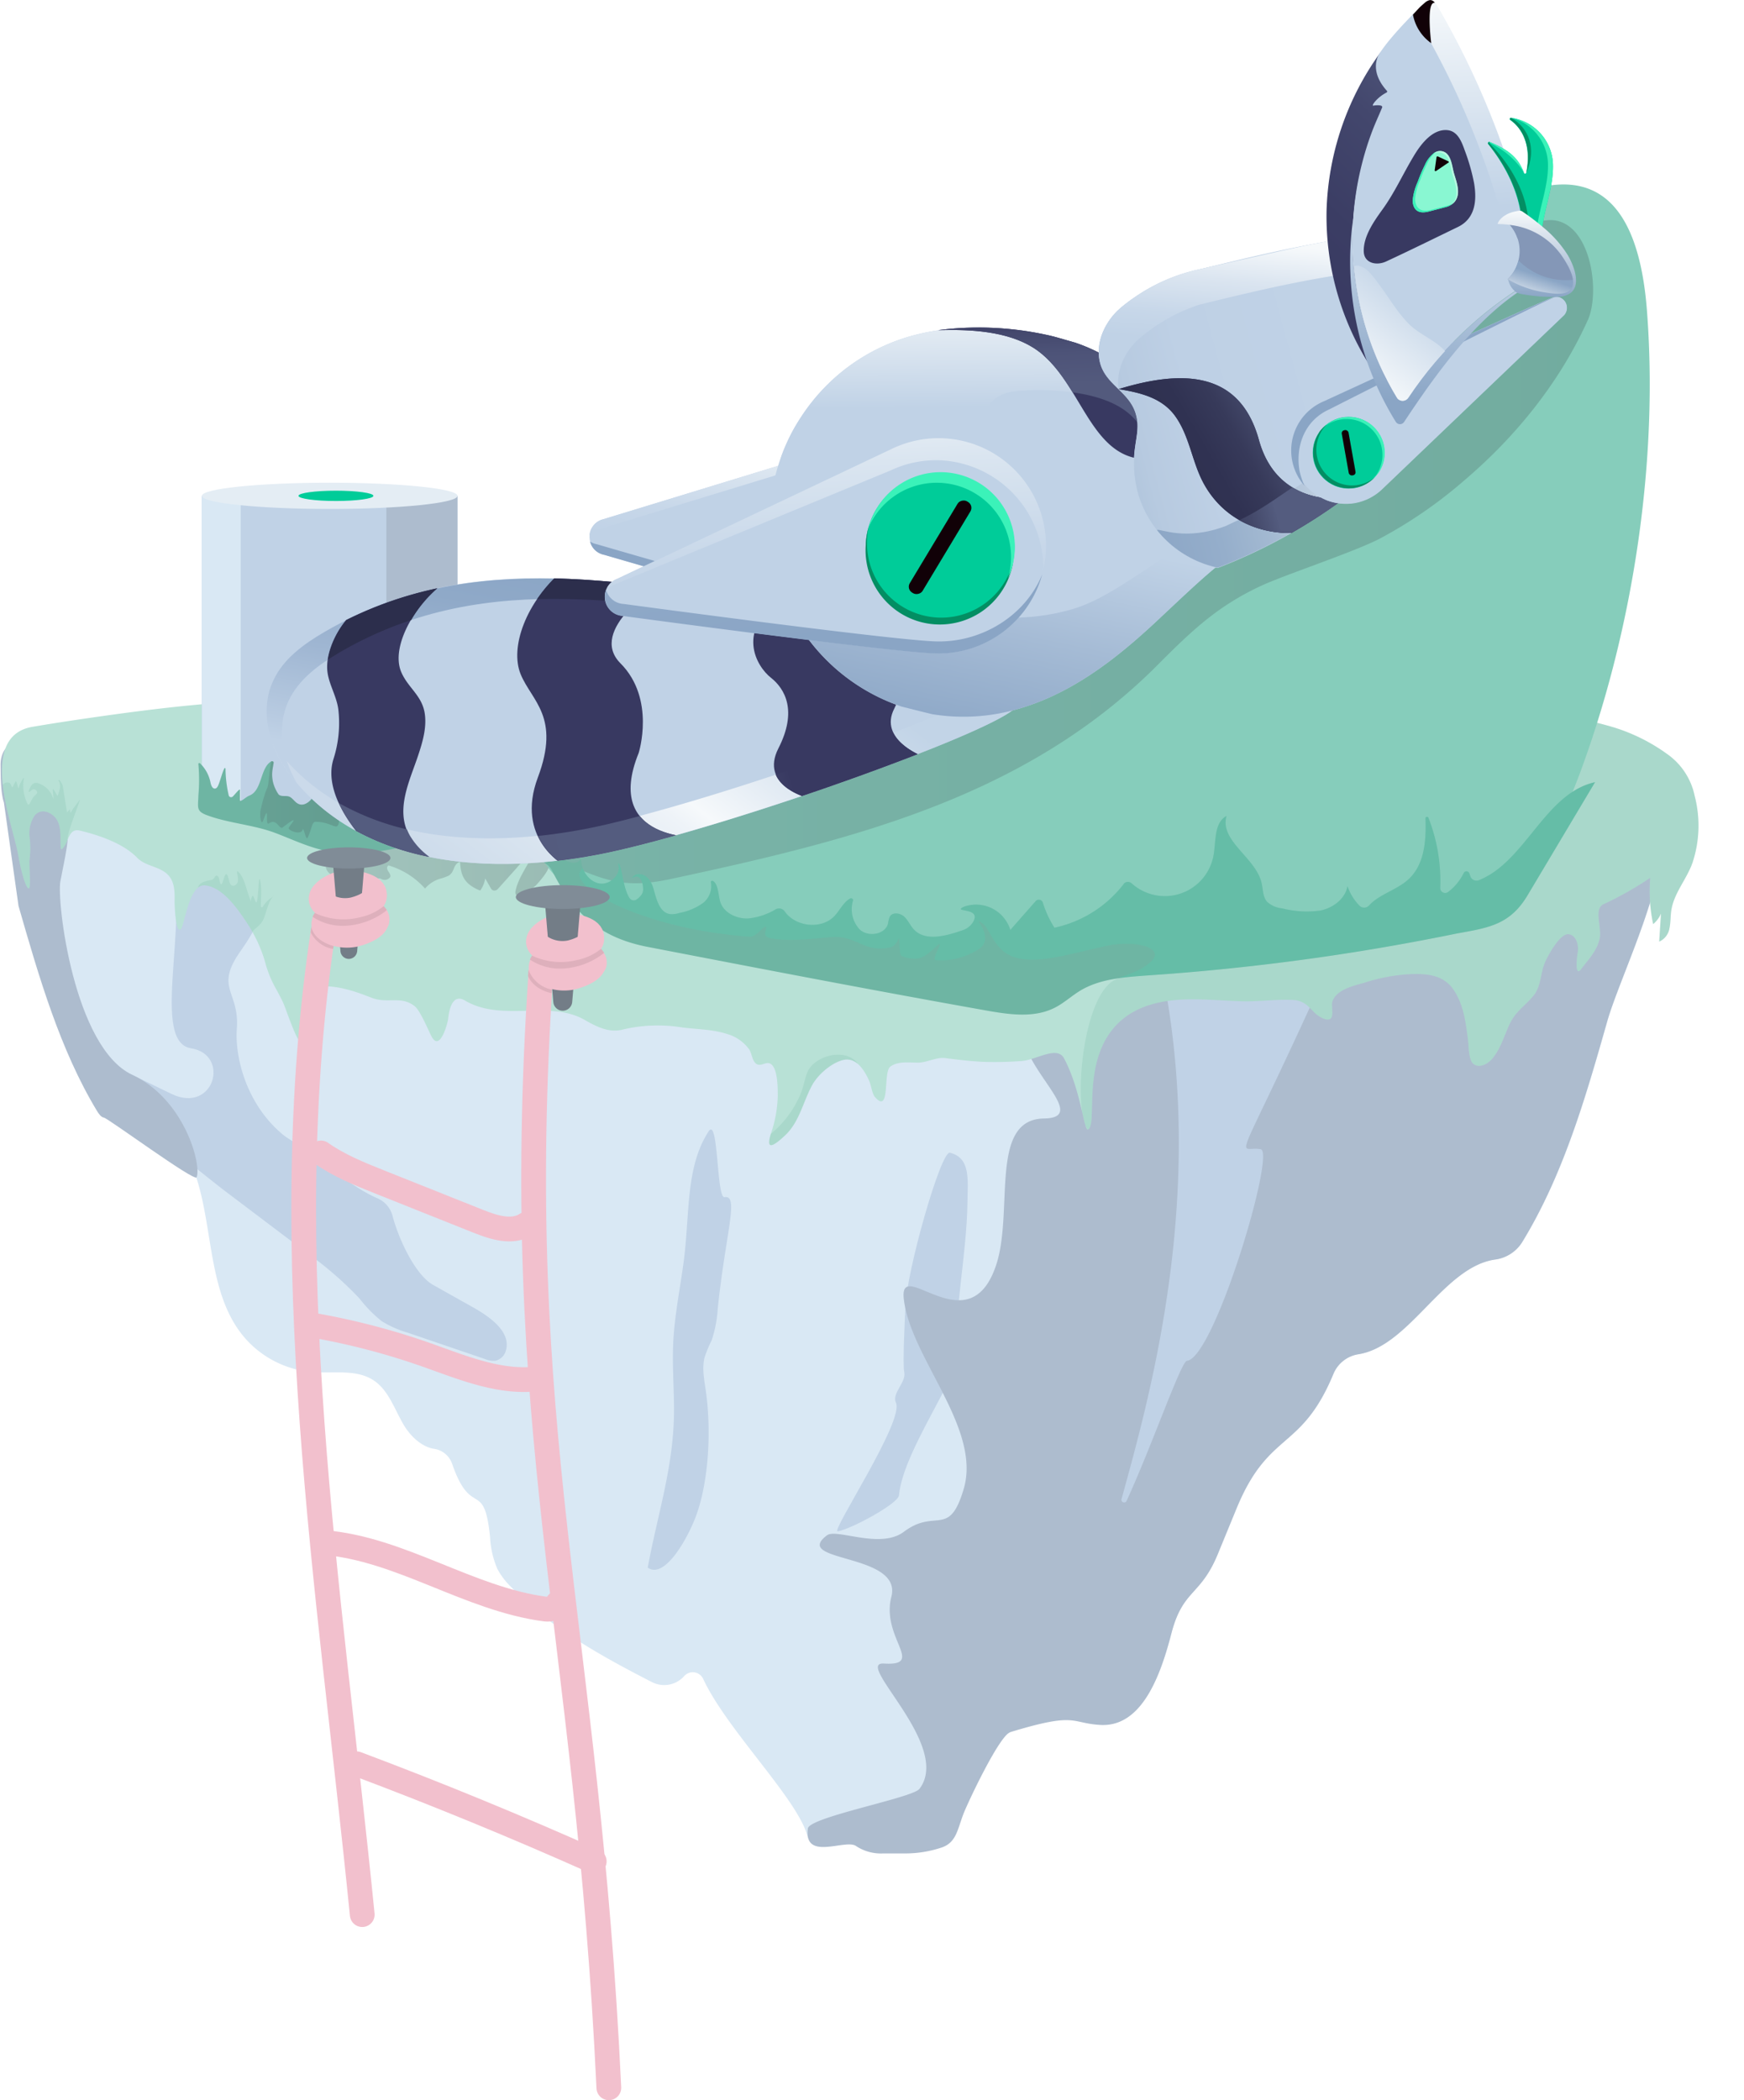 <?xml version="1.0" encoding="UTF-8"?> <svg xmlns="http://www.w3.org/2000/svg" xmlns:xlink="http://www.w3.org/1999/xlink" id="Енот_в_небе" data-name="Енот в небе" viewBox="0 0 352.33 424.24"> <defs> <style>.cls-1,.cls-58{fill:none;}.cls-2{fill:#d9e8f4;}.cls-3{fill:#c0d2e6;}.cls-4{fill:#adbcce;}.cls-5{fill:#b8e1d6;}.cls-6{clip-path:url(#clip-path);}.cls-13,.cls-7{fill:#6eb5a3;}.cls-12,.cls-15,.cls-17,.cls-7,.cls-8{isolation:isolate;opacity:0.2;}.cls-8{fill:url(#Безымянный_градиент_5);}.cls-9{fill:#e4edf4;}.cls-10{fill:#0c9;}.cls-11{fill:#86cdbb;}.cls-12{fill:url(#Безымянный_градиент_7);}.cls-14{clip-path:url(#clip-path-2);}.cls-15{fill:#43e0b9;}.cls-16{clip-path:url(#clip-path-3);}.cls-17{fill:url(#Безымянный_градиент_9);}.cls-18{fill:url(#Безымянный_градиент_10);}.cls-19{fill:url(#Безымянный_градиент_11);}.cls-20{clip-path:url(#clip-path-4);}.cls-21{fill:#383961;}.cls-22{fill:url(#Безымянный_градиент_12);}.cls-23{fill:url(#Безымянный_градиент_13);}.cls-24{fill:url(#Безымянный_градиент_14);}.cls-25{fill:#2c2e4c;}.cls-26{fill:url(#Безымянный_градиент_15);}.cls-27{fill:url(#Безымянный_градиент_16);}.cls-28{clip-path:url(#clip-path-7);}.cls-29{fill:url(#Безымянный_градиент_17);}.cls-30{fill:url(#Безымянный_градиент_18);}.cls-31{clip-path:url(#clip-path-8);}.cls-32{fill:url(#Безымянный_градиент_19);}.cls-33{fill:url(#Безымянный_градиент_20);}.cls-34{clip-path:url(#clip-path-9);}.cls-35{fill:url(#Безымянный_градиент_21);}.cls-36{fill:url(#Безымянный_градиент_22);}.cls-37{fill:url(#Безымянный_градиент_23);}.cls-38{clip-path:url(#clip-path-10);}.cls-39{fill:url(#Безымянный_градиент_24);}.cls-40{fill:url(#Безымянный_градиент_25);}.cls-41{fill:url(#Безымянный_градиент_26);}.cls-42{fill:#3bf2b9;}.cls-43{fill:#038e63;}.cls-44{fill:#110107;}.cls-45{fill:url(#Безымянный_градиент_27);}.cls-46{fill:url(#Безымянный_градиент_28);}.cls-47{clip-path:url(#clip-path-11);}.cls-48{fill:url(#Безымянный_градиент_29);}.cls-49{fill:url(#Безымянный_градиент_30);}.cls-50{clip-path:url(#clip-path-12);}.cls-51{fill:#8497b7;}.cls-52{fill:url(#Безымянный_градиент_31);}.cls-53{fill:url(#Безымянный_градиент_32);}.cls-54{fill:#89f7d2;}.cls-55{fill:#baf7e1;}.cls-56{fill:url(#Безымянный_градиент_33);}.cls-57{fill:url(#Безымянный_градиент_34);}.cls-58{stroke:#f2c0cd;stroke-linecap:round;stroke-linejoin:round;stroke-width:5px;}.cls-59{fill:#737d87;}.cls-60{fill:#808c97;}.cls-61{fill:#deb0bc;}</style> <clipPath id="clip-path"> <path class="cls-1" d="M.51,158.13c.56,5.62,2.78,11.87,3.27,15.16.12.8,1.31,6.42,2.08,6.16.41-.14,0-5.21.09-5.62a18.09,18.09,0,0,0,0-4.93,6.5,6.5,0,0,1,1.07-4.18c1.18-1.41,3.07-.8,4.13.42,1.35,1.54,1,4.09,1.12,6,0,.19,0,.33.18.43,1.5-1.12,1.2-4.39,3.72-3.78,3.91.93,8.74,2.6,11.51,5.45,1.78,1.84,4.64,1.72,6.33,3.56,1.31,1.43,1.29,3.46,1.26,5.28,0,.65.15,6,1.12,5.72.46-.13.84-2.34,1-2.72.5-1.67,1.54-6.43,4-6.23,3.46.28,6.46,4.52,8.2,7.13a29.31,29.31,0,0,1,3.87,8A23.66,23.66,0,0,0,55,198.3c.73,1.49,1.62,2.9,2.28,4.42.79,1.85,3.84,11.37,4.27,7,.23-2.26-1-9.73,1.67-10.25,4-.8,8.15.63,11.82,2.07,3.26,1.28,6-.48,8.74,1.72,1.17.94,2.8,5,3.44,6.17,1.67,3.07,3.22-2.76,3.31-3.58.23-2.25,1-5.18,3.44-3.72,7.45,4.39,17-.18,24.1,3.87,2.42,1.38,5,2.73,7.83,1.95a30.69,30.69,0,0,1,12-.39c3,.37,6.11.37,9,1.31a8.36,8.36,0,0,1,4.46,3.12c.55.82.6,2.34,1.44,2.92s1.84-.42,2.69-.1c1.7.65,1.62,5.12,1.64,6.52a25.56,25.56,0,0,1-1.41,7.74c-.9,2.93,0,3,2.9.27s3.6-6.76,5.47-10.17c1.17-2.14,4-4.58,6.38-5.08,2.59-.53,4.19,2.21,5.1,4.17.4.85.6,2.67,1.19,3.34,3.18,3.6,1.59-5,3.1-6.13s3.68-.83,5.53-.81,3.74-1.16,5.59-.92c2.58.33,5.13.64,7.73.76a72,72,0,0,0,7.63-.17c3-.18,7.22-3.19,8.63-.53,3.53,6.66,4,15,4.9,14.33,1.68-1.22-.78-11.39,3.86-18.75,3.76-6,10.4-7.49,17-7.52,3.34,0,6.67.28,10,.4,3.49.12,7-.45,10.46-.27s3.65,2.92,6.43,3.84c2.35.78,1.21-2.43,1.54-3.48.8-2.52,4.45-3.25,6.63-3.89a36.34,36.34,0,0,1,8.84-1.67c3.28-.15,6.82,0,8.93,3s2.54,6.61,3,10.15c.17,1.25.1,3.93,1,4.86,1.19,1.15,3,.12,3.91-.93,1.72-2.06,2.42-4.71,3.55-7.09s3-3.56,4.69-5.54,1.44-4.62,2.43-6.88c.6-1.37,3-5.79,4.7-5.65s2.15,2.4,1.89,3.75c-.1.47-.68,5.13.7,3.3s3.27-3.77,3.75-6.23c.44-2.21-1.27-6,.81-6.9a66.68,66.68,0,0,0,9.38-5.31,1.31,1.31,0,0,1,0,.28,31.42,31.42,0,0,0,.61,9.07,5.6,5.6,0,0,0,1.58-2.12l-.36,5.66a3.59,3.59,0,0,0,2.08-2.73c.25-1.17.18-2.39.36-3.57.52-3.48,3.09-6.28,4.27-9.59a23.81,23.81,0,0,0,.45-13.56l-.06-.25q-.1-.48-.24-.93a1.22,1.22,0,0,0-.11-.34,13.68,13.68,0,0,0-5-6.82,36.93,36.93,0,0,0-12.26-5.87c-1-.28-2.09-.57-3.21-.79-7.88-1.58-16.18-1.59-24.19-1.9l-23.89-.93c-13.72-.53-27.45-1.07-41.18-1.31a536.2,536.2,0,0,0-60.79,1.89c-10.87,1-21.72,2.57-32.64,2.93-26.24.85-52.28-5.06-78.53-5.11-14.23,0-28.36,1.69-42.42,3.73q-5.63.81-11.23,1.75C1,147.75,0,152.64.51,158.13Z"></path> </clipPath> <linearGradient id="Безымянный_градиент_5" x1="-251.53" y1="404.41" x2="-206.26" y2="404.41" gradientTransform="translate(-140.41 579.29) rotate(180)" gradientUnits="userSpaceOnUse"> <stop offset="0" stop-color="#24282e"></stop> <stop offset="1" stop-color="#464c58"></stop> </linearGradient> <linearGradient id="Безымянный_градиент_7" x1="-462.25" y1="467.85" x2="-253.22" y2="467.85" xlink:href="#Безымянный_градиент_5"></linearGradient> <clipPath id="clip-path-2"> <path class="cls-1" d="M308.68,180.73,322.24,158c-10.15,2.25-14,16-23.44,19.79a1.34,1.34,0,0,1-1.75-.74.08.08,0,0,1,0-.05l-.2-.56a.62.62,0,0,0-.79-.4.62.62,0,0,0-.36.33,10.8,10.8,0,0,1-3.15,3.82,1,1,0,0,1-1.4-.22,1,1,0,0,1-.19-.63,35,35,0,0,0-2.38-14.14.31.31,0,0,0-.4-.18.28.28,0,0,0-.2.3c.16,4.5-.19,9.28-3.41,12.28-2.35,2.18-5.89,3-8,5.32a1.33,1.33,0,0,1-1.87.08h0a10.48,10.48,0,0,1-2.48-4c-.44,2.56-2.9,4.4-5.45,4.93a19.86,19.86,0,0,1-7.74-.44,5.2,5.2,0,0,1-3.06-1.34c-.87-1-.8-2.52-1.11-3.83-1.21-5.13-8.52-8.44-7.07-13.5-2.52,1.36-2.13,5-2.6,7.81a10,10,0,0,1-16.57,5.81,1.13,1.13,0,0,0-1.6.08l0,.05a24,24,0,0,1-14,8.83,21.13,21.13,0,0,1-2.34-5.06.85.85,0,0,0-1.07-.56.75.75,0,0,0-.38.25l-5.12,5.82a7.24,7.24,0,0,0-9-4.81,3.82,3.82,0,0,0-.51.18c-2.18,1.14,3.75,0,2,3a3.91,3.91,0,0,1-2.21,1.72c-2.93,1-7.28,2.35-9.68-.1-.78-.79-1.2-1.88-2-2.64s-2.3-1-2.91-.11a4.59,4.59,0,0,0-.39,1.45c-.58,2.27-4,2.8-5.71,1.24a6,6,0,0,1-1.37-5.87.38.38,0,0,0-.29-.44.31.31,0,0,0-.23,0c-1.33.67-2.09,2.31-3.14,3.48-2.62,2.91-8,2.28-10.14-.85a1.41,1.41,0,0,0-1.82-.42,13.33,13.33,0,0,1-5.54,1.85c-2.43.12-5.12-1.2-5.72-3.56-.36-1.38-.37-3.37-1.39-4a.31.31,0,0,0-.43.09.29.29,0,0,0,0,.24,4.33,4.33,0,0,1-1.63,4.13,12.1,12.1,0,0,1-4.78,2,4.69,4.69,0,0,1-1.86.22c-2.09-.3-2.73-2.92-3.3-5-.49-1.71-1.38-3-2.91-3.09-1.06-.07-1.67,1-1.28.75.91-.66,2,0,2.06,2.33a1.84,1.84,0,0,1-.34,1.11,4.38,4.38,0,0,1-1.06,1,1,1,0,0,1-1.28-.25c-1.48-2-1.62-7.31-2.42-7.06.84,2.11-1.62,4.47-3.84,4s-3.65-2.86-3.61-5.13c-.46,1.53-2.9,1.06-3.84-.23-1.17-1.61-1.39-3.93-3.64-4.58-1.56-.46,2.32,2.19,1.36,3.5-1.68,2.29,2.11,4.59,3.31,7,4.39,8.82,6.62,10.4,16.29,12.27,22.76,4.39,45.53,8.78,68.35,12.84,4.65.82,9.68,1.58,13.88-.56,1.88-1,3.44-2.43,5.25-3.51,4-2.35,8.76-2.65,13.36-3q21-1.41,41.76-4.69,10.57-1.68,21.06-3.83C300.86,187.4,305.15,186.74,308.68,180.73Z"></path> </clipPath> <clipPath id="clip-path-3"> <path class="cls-1" d="M40.08,154.39a.2.2,0,0,1,.34-.19,7.39,7.39,0,0,1,2.11,3.89c.11.57.41,1.34,1,1.19.28-.07.44-.37.56-.64.49-1.1,1.27-4.35,1.47-3.31a24.77,24.77,0,0,0,.65,5.35.49.49,0,0,0,.6.34.48.48,0,0,0,.22-.12c.45-.43,1.63-2,1.44-1.16v1.87c0,.6,1.22-.64,1.89-.89,2.63-1,2.15-5.52,4.4-6.9a.38.38,0,0,1,.52.13.88.88,0,0,1,0,.15l-.2,1.2a6.67,6.67,0,0,0,.59,4.12,5.46,5.46,0,0,0,.64,1.09c.53.47,1.38.17,2.06.39s1.13,1.09,1.83,1.45c1.45.76,3-.89,3.63-2.4.53-1.26,1.16-2.76,2.29-3.31a.56.56,0,0,1,.76.25.6.6,0,0,1,.06.19,7.74,7.74,0,0,0,1.85,4.76c1.36,1.37,3.38,1.79,5.14,2.62s3.45,2.54,3,4.42a6.42,6.42,0,0,0,4.51-3.79,15.85,15.85,0,0,0,1.15-6,4.58,4.58,0,0,1,.44-2.16,1.53,1.53,0,0,1,1.87-.77,2.22,2.22,0,0,1,.94,1.24l3.19,7.39c.56,1.31,1.15,2.78-.54,4.18a5.43,5.43,0,0,1-2.23,1c-6.79,1.6-13.89,3.33-20.73,1.83-3.37-.74-6.51-2.24-9.73-3.47-4.54-1.75-9.58-2-14-3.66-2.23-.83-1.78-1.59-1.72-4A35.6,35.6,0,0,0,40.08,154.39Z"></path> </clipPath> <linearGradient id="Безымянный_градиент_9" x1="-237.65" y1="415.58" x2="-192.97" y2="415.58" xlink:href="#Безымянный_градиент_5"></linearGradient> <linearGradient id="Безымянный_градиент_10" x1="-5280.84" y1="2190.86" x2="-5166.94" y2="2097.4" gradientTransform="matrix(0.98, -0.22, 0.22, 0.98, 4752.81, -3071.95)" gradientUnits="userSpaceOnUse"> <stop offset="0" stop-color="#c0d2e6"></stop> <stop offset="0.27" stop-color="#c3d4e7"></stop> <stop offset="0.43" stop-color="#cbdaea"></stop> <stop offset="0.57" stop-color="#dae5f0"></stop> <stop offset="0.7" stop-color="#eef3f8"></stop> <stop offset="0.73" stop-color="#f6f9fb"></stop> <stop offset="0.81" stop-color="#e4ecf4"></stop> <stop offset="0.93" stop-color="#cbdbeb"></stop> <stop offset="1" stop-color="#c2d4e7"></stop> </linearGradient> <linearGradient id="Безымянный_градиент_11" x1="-5185.78" y1="2084.7" x2="-5205.83" y2="2130.96" gradientTransform="matrix(0.98, -0.22, 0.22, 0.98, 4752.81, -3071.95)" gradientUnits="userSpaceOnUse"> <stop offset="0.08" stop-color="#8aa5c5"></stop> <stop offset="0.31" stop-color="#8fa9c8"></stop> <stop offset="0.6" stop-color="#9fb6d2"></stop> <stop offset="0.91" stop-color="#b8cbe1"></stop> <stop offset="1" stop-color="#c0d2e6"></stop> </linearGradient> <clipPath id="clip-path-4"> <path class="cls-1" d="M204.68,143.4S193.32,125,193.26,125c-10.79-.39-17.1-.88-33.17-2.8-32.41-3.87-64.25-12.2-94.48,5.37-4.2,2.44-8.36,5.46-10.41,9.87-2.8,6-.87,13.43,3.15,18.74,15.36,20.33,44.07,20.74,66.55,15.56C150.41,165.87,198.05,148.77,204.68,143.4Z"></path> </clipPath> <linearGradient id="Безымянный_градиент_12" x1="-5197.27" y1="2138.83" x2="-5166.01" y2="2136.11" gradientTransform="matrix(0.98, -0.22, 0.22, 0.98, 4752.81, -3071.95)" gradientUnits="userSpaceOnUse"> <stop offset="0" stop-color="#545c7f"></stop> <stop offset="0.33" stop-color="#51587b"></stop> <stop offset="0.68" stop-color="#474c71"></stop> <stop offset="1" stop-color="#383961"></stop> </linearGradient> <linearGradient id="Безымянный_градиент_13" x1="-5254.44" y1="2138.67" x2="-5208.34" y2="2138.67" gradientTransform="matrix(0.98, -0.22, 0.22, 0.98, 4752.81, -3071.95)" gradientUnits="userSpaceOnUse"> <stop offset="0" stop-color="#383961"></stop> <stop offset="0.1" stop-color="#44486d"></stop> <stop offset="0.24" stop-color="#4d5378"></stop> <stop offset="0.44" stop-color="#535a7d"></stop> <stop offset="1" stop-color="#545c7f"></stop> </linearGradient> <linearGradient id="Безымянный_градиент_14" x1="-5282.73" y1="2110.43" x2="-5266.73" y2="2118.39" gradientTransform="matrix(0.98, -0.22, 0.22, 0.98, 4752.81, -3071.95)" gradientUnits="userSpaceOnUse"> <stop offset="0" stop-color="#383961"></stop> <stop offset="0.41" stop-color="#3a3c63"></stop> <stop offset="0.68" stop-color="#41446b"></stop> <stop offset="0.9" stop-color="#4d5377"></stop> <stop offset="1" stop-color="#545c7f"></stop> </linearGradient> <linearGradient id="Безымянный_градиент_15" x1="-3986.2" y1="-313.56" x2="-4020.57" y2="-309.43" gradientTransform="translate(1738.7 -3595.11) rotate(-71.38)" gradientUnits="userSpaceOnUse"> <stop offset="0.13" stop-color="#f6f9fb"></stop> <stop offset="0.46" stop-color="#dae5f0"></stop> <stop offset="0.78" stop-color="#c7d7e9"></stop> <stop offset="1" stop-color="#c0d2e6"></stop> </linearGradient> <linearGradient id="Безымянный_градиент_16" x1="-4024.96" y1="-310.95" x2="-3983.93" y2="-310.95" gradientTransform="translate(1738.7 -3595.11) rotate(-71.38)" gradientUnits="userSpaceOnUse"> <stop offset="0.04" stop-color="#8aa5c5"></stop> <stop offset="0.25" stop-color="#8ea8c7"></stop> <stop offset="0.46" stop-color="#9ab2cf"></stop> <stop offset="0.67" stop-color="#aec3db"></stop> <stop offset="0.81" stop-color="#c0d2e6"></stop> </linearGradient> <clipPath id="clip-path-7"> <path class="cls-1" d="M235.84,97.54a19.74,19.74,0,0,1-.63-4.45v-2.7c-.36-5.1-3-16-18-21.15-.1,0-3.82-1.14-5.16-1.43-8.51-1.84-18-2.35-26.46-.33a39.18,39.18,0,1,0,18.13,76.24h0c11.9-2.83,21.55-10.36,30.31-18.59,7.8-7.34,11.28-10.57,14.79-12.93-.21.14-1.74-.76-2-.89a20.5,20.5,0,0,1-2-1.12,21.17,21.17,0,0,1-9.08-12.65Z"></path> </clipPath> <linearGradient id="Безымянный_градиент_17" x1="-4462.69" y1="1933.75" x2="-4443.25" y2="1892.12" gradientTransform="translate(4081.63 -2761.96) rotate(-13.34)" gradientUnits="userSpaceOnUse"> <stop offset="0" stop-color="#8aa5c5"></stop> <stop offset="0.53" stop-color="#a5bbd5"></stop> <stop offset="1" stop-color="#c0d2e6"></stop> </linearGradient> <linearGradient id="Безымянный_градиент_18" x1="-4434" y1="1837.73" x2="-4442.07" y2="1873.17" gradientTransform="translate(4081.63 -2761.96) rotate(-13.34)" gradientUnits="userSpaceOnUse"> <stop offset="0.21" stop-color="#f6f9fb"></stop> <stop offset="0.55" stop-color="#dde7f1"></stop> <stop offset="0.91" stop-color="#c0d2e6"></stop> </linearGradient> <clipPath id="clip-path-8"> <path class="cls-1" d="M189.84,66.69c6.1-.17,13.54.18,18.91,3.55,10.63,6.68,11.33,25.54,26.45,22.12v-2c-.36-5.1-2.95-16-18-21.15-.1,0-3.82-1.14-5.16-1.43a64.2,64.2,0,0,0-22.49-1.09"></path> </clipPath> <linearGradient id="Безымянный_градиент_19" x1="-4439.82" y1="1852.06" x2="-4446.1" y2="1882.8" gradientTransform="translate(4081.63 -2761.96) rotate(-13.34)" xlink:href="#Безымянный_градиент_13"></linearGradient> <linearGradient id="Безымянный_градиент_20" x1="-4425" y1="1847.06" x2="-4349.5" y2="1847.06" gradientTransform="matrix(0.97, -0.26, 0.26, 0.97, 4020.28, -2848.02)" gradientUnits="userSpaceOnUse"> <stop offset="0" stop-color="#8aa5c5"></stop> <stop offset="0.06" stop-color="#98b1ce"></stop> <stop offset="0.17" stop-color="#aac0d8"></stop> <stop offset="0.3" stop-color="#b7cae0"></stop> <stop offset="0.46" stop-color="#bed0e5"></stop> <stop offset="0.84" stop-color="#c0d2e6"></stop> </linearGradient> <clipPath id="clip-path-9"> <path class="cls-1" d="M282.68,91.35c-5.81-7.45-12.77-13.89-20-20-3.6-3,35.24-17.82,31.53-20.85-7.37-6-26.19-1.88-34.55,0-6.1,1.34-12.19,2.75-18.31,4.11a36.4,36.4,0,0,0-15.42,8c-2.77,2.62-4.6,6.62-3.71,10.46,1.07,4.63,6.06,6,7.31,10.67.63,2.33.12,4.21-.19,6.52a23.13,23.13,0,0,0,.46,9A21.4,21.4,0,0,0,246,114.67a109.45,109.45,0,0,0,24.46-13.2A109.13,109.13,0,0,0,282.68,91.35Z"></path> </clipPath> <linearGradient id="Безымянный_градиент_21" x1="-3430.35" y1="-577.61" x2="-3459.84" y2="-578.95" gradientTransform="matrix(0.04, -1, 1, 0.04, 983.54, -3362.89)" gradientUnits="userSpaceOnUse"> <stop offset="0.21" stop-color="#f6f9fb"></stop> <stop offset="0.47" stop-color="#dbe5f0"></stop> <stop offset="0.73" stop-color="#c7d7e9"></stop> <stop offset="0.91" stop-color="#c0d2e6"></stop> </linearGradient> <linearGradient id="Безымянный_градиент_22" x1="-4422.7" y1="1868.09" x2="-4357.27" y2="1868.36" gradientTransform="matrix(0.97, -0.26, 0.26, 0.97, 4020.28, -2848.02)" gradientUnits="userSpaceOnUse"> <stop offset="0" stop-color="#8aa5c5"></stop> <stop offset="0.29" stop-color="#8da7c6"></stop> <stop offset="0.47" stop-color="#95aecb"></stop> <stop offset="0.63" stop-color="#a4bad2"></stop> <stop offset="0.77" stop-color="#b9cadd"></stop> <stop offset="0.9" stop-color="#d4dfeb"></stop> <stop offset="1" stop-color="#eef3f8"></stop> </linearGradient> <linearGradient id="Безымянный_градиент_23" x1="-4470.95" y1="1308.9" x2="-4442.43" y2="1308.9" gradientTransform="translate(3457.09 -3268.66) rotate(-29.89)" gradientUnits="userSpaceOnUse"> <stop offset="0" stop-color="#2e304f"></stop> <stop offset="0.37" stop-color="#303252"></stop> <stop offset="0.61" stop-color="#373a5a"></stop> <stop offset="0.81" stop-color="#434869"></stop> <stop offset="0.99" stop-color="#535b7e"></stop> <stop offset="1" stop-color="#545c7f"></stop> </linearGradient> <clipPath id="clip-path-10"> <path class="cls-1" d="M260.94,107.64a110.09,110.09,0,0,0,9.56-6.14l1.19-.87h0s-13.52,2.15-17.36-11.76S239,74.62,226,78.6c4.27.71,8.55,1.68,11.26,5.24,3,4,3.52,9.28,5.78,13.57,3.61,6.84,10.35,10.35,17.87,10.26Z"></path> </clipPath> <linearGradient id="Безымянный_градиент_24" x1="-4431.84" y1="1869.51" x2="-4379.86" y2="1869.51" gradientTransform="matrix(0.97, -0.26, 0.26, 0.97, 4020.28, -2848.02)" gradientUnits="userSpaceOnUse"> <stop offset="0.46" stop-color="#2e304f"></stop> <stop offset="0.66" stop-color="#303252"></stop> <stop offset="0.79" stop-color="#373a5a"></stop> <stop offset="0.9" stop-color="#434869"></stop> <stop offset="1" stop-color="#535b7e"></stop> <stop offset="1" stop-color="#545c7f"></stop> </linearGradient> <linearGradient id="Безымянный_градиент_25" x1="-4194.01" y1="2038.82" x2="-4203.93" y2="2027.13" gradientTransform="translate(4062.33 -2649.79) rotate(-10.41)" gradientUnits="userSpaceOnUse"> <stop offset="0" stop-color="#f6f9fb"></stop> <stop offset="0.59" stop-color="#c0d2e6"></stop> </linearGradient> <linearGradient id="Безымянный_градиент_26" x1="-4211.73" y1="2021.73" x2="-4203.54" y2="2034.56" gradientTransform="translate(4062.33 -2649.79) rotate(-10.41)" gradientUnits="userSpaceOnUse"> <stop offset="0.27" stop-color="#8aa5c5"></stop> <stop offset="0.42" stop-color="#8ea8c7"></stop> <stop offset="0.57" stop-color="#9ab2cf"></stop> <stop offset="0.71" stop-color="#aec3db"></stop> <stop offset="0.81" stop-color="#c0d2e6"></stop> </linearGradient> <linearGradient id="Безымянный_градиент_27" x1="-3325.21" y1="-421.23" x2="-3278.57" y2="-378.53" gradientTransform="translate(748.67 -3249.24) rotate(-88.85)" gradientUnits="userSpaceOnUse"> <stop offset="0" stop-color="#383961"></stop> <stop offset="0.36" stop-color="#3b3d64"></stop> <stop offset="0.67" stop-color="#43476d"></stop> <stop offset="0.96" stop-color="#52597d"></stop> <stop offset="1" stop-color="#545c7f"></stop> </linearGradient> <linearGradient id="Безымянный_градиент_28" x1="-3339.66" y1="-395.09" x2="-3302.28" y2="-390.51" gradientTransform="translate(748.67 -3249.24) rotate(-88.85)" gradientUnits="userSpaceOnUse"> <stop offset="0" stop-color="#8aa5c5"></stop> <stop offset="0.84" stop-color="#c0d2e6"></stop> </linearGradient> <clipPath id="clip-path-11"> <path class="cls-1" d="M278.73,10.75s4.58-.25,1.77,8.3c-.1.31-.32.6-.55.64-1,.18-3.93.89-5,3l3.56.07a.21.21,0,0,1,.2.23.17.17,0,0,1,0,.07,61.85,61.85,0,0,0,3.51,57.27,1.37,1.37,0,0,0,1.89.43,1.47,1.47,0,0,0,.43-.43,76.41,76.41,0,0,1,26-24.18A167,167,0,0,0,291.91,4.06c-.63-1.16-1.28-2.3-2-3.44A1.17,1.17,0,0,0,288.3.23a.83.83,0,0,0-.15.11l-.71.6S281.38,6.67,278.73,10.75Z"></path> </clipPath> <linearGradient id="Безымянный_градиент_29" x1="-3276.53" y1="-521.01" x2="-3293.5" y2="-535.19" gradientTransform="translate(742.05 -3228.75) rotate(-91.15)" gradientUnits="userSpaceOnUse"> <stop offset="0" stop-color="#c0d2e6"></stop> <stop offset="1" stop-color="#f6f9fb"></stop> </linearGradient> <linearGradient id="Безымянный_градиент_30" x1="-3314.68" y1="-382.52" x2="-3256.88" y2="-387.13" gradientTransform="translate(748.67 -3249.24) rotate(-88.85)" gradientUnits="userSpaceOnUse"> <stop offset="0.26" stop-color="#c0d2e6"></stop> <stop offset="1" stop-color="#f6f9fb"></stop> </linearGradient> <clipPath id="clip-path-12"> <path class="cls-1" d="M278.73,10.75s4.58-.25,1.77,8.3c-.1.31-.32.6-.55.64-1,.18-3.93.89-5,3a31.11,31.11,0,0,1,3.73.32,61.83,61.83,0,0,0,3.57,57.37,1.29,1.29,0,0,0,1.79.4,1.42,1.42,0,0,0,.41-.4,76.42,76.42,0,0,1,26.07-24.27,167,167,0,0,0-18.61-52c-.63-1.16-1.32-2.28-2-3.44A1.11,1.11,0,0,0,288.14.3a54.32,54.32,0,0,0-6.3,6.39,38.36,38.36,0,0,0-2.91,3.69A1.94,1.94,0,0,1,278.73,10.75Z"></path> </clipPath> <linearGradient id="Безымянный_градиент_31" x1="-3316.94" y1="-372.2" x2="-3310.18" y2="-370.1" gradientTransform="translate(748.67 -3249.24) rotate(-88.85)" gradientUnits="userSpaceOnUse"> <stop offset="0" stop-color="#cfdbe8"></stop> <stop offset="0.56" stop-color="#8aa5c5"></stop> </linearGradient> <linearGradient id="Безымянный_градиент_32" x1="-3317.51" y1="-372.05" x2="-3300.2" y2="-372.05" gradientTransform="translate(748.67 -3249.24) rotate(-88.85)" gradientUnits="userSpaceOnUse"> <stop offset="0" stop-color="#8aa5c5"></stop> <stop offset="1" stop-color="#f6f9fb"></stop> </linearGradient> <linearGradient id="Безымянный_градиент_33" x1="-3355.86" y1="-579.67" x2="-3277.06" y2="-605.19" gradientTransform="matrix(0.04, -1, 1, 0.04, 883.92, -3201.19)" xlink:href="#Безымянный_градиент_16"></linearGradient> <linearGradient id="Безымянный_градиент_34" x1="-3298.29" y1="-587.1" x2="-3350.35" y2="-582.29" gradientTransform="matrix(0.04, -1, 1, 0.04, 883.92, -3201.19)" gradientUnits="userSpaceOnUse"> <stop offset="0" stop-color="#f6f9fb"></stop> <stop offset="0.39" stop-color="#dae5f0"></stop> <stop offset="0.75" stop-color="#c7d7e9"></stop> <stop offset="1" stop-color="#c0d2e6"></stop> </linearGradient> </defs> <path class="cls-2" d="M324.73,206.29c-4.38,15.4-8.89,31.09-17.24,44.69a7.63,7.63,0,0,1-5.48,3.43c-10.42,1.52-17.23,17.59-27.61,19.13a6.57,6.57,0,0,0-5,4c-6.52,15.66-13,11.33-19.5,27l-3.9,9.4c-3.51,8.48-7,7-9.33,15.89-2.14,8.27-5.87,19.06-14.4,18.55-6.14-.37-11.49-7.31-18.15,1.45-1.37,1.9-2.22-5.87-2.47-3.55-.37,2.89-9.83,22.57-12.57,24.82a2.48,2.48,0,0,1-1.57.53l-21.89,1.15a2.61,2.61,0,0,1-2.51-1.94c-2.05-7.53-16.35-21.51-21.07-31.74A2.32,2.32,0,0,0,139,338a2.35,2.35,0,0,0-.76.56h0a5.41,5.41,0,0,1-6.51,1.24c-10.23-5.25-20.48-10.9-28.41-19.16a14.77,14.77,0,0,1-2.76-3.57,2.32,2.32,0,0,1-.18-.39A18.4,18.4,0,0,1,99,310.43c-1.22-11.84-3.79-3.51-7.67-14.77a4.57,4.57,0,0,0-3.67-3c-2.5-.39-4.85-2.63-6.2-5-1.81-3.12-3-6.87-6-8.84-3.48-2.27-8-1.36-12.17-1.65a20.29,20.29,0,0,1-13.91-7c-9.25-10.87-5.1-28.58-13.57-40.08-4.6-6.09-12.16-9.47-17.36-15.16-7.27-7.94-9.09-19.31-10.59-30L3.53,154a6.17,6.17,0,0,1,.28-3.84c1-1.86,3.5-2.17,5.62-2.24a279.81,279.81,0,0,1,76.25,8.23c16.55,4.16,32.76,9.85,49.62,12.53,15,2.39,30.29,2.36,45.48,2.29q48.74-.21,97.46-.88c7.79-.1,15.64-.22,23.24-1.92,8.2-1.83,30.3-13.43,33.83-1.58C338,175.79,327.36,197,324.73,206.29Z"></path> <path class="cls-3" d="M181.61,302.07c-.15,1.66-9.58,6.77-12.36,7.27-1.59.29,13.5-22.31,11.75-26-.89-1.92,2.15-4.13,1.68-6.19-.37-1.62.18-11.53.23-13.19.23-7.1,7.16-31.56,9-31.11,4.23,1.05,3.59,5.55,3.54,9.91-.11,10.82-3.13,25.11-1.59,27.08C197,273.84,182.55,291.89,181.61,302.07Z"></path> <path class="cls-4" d="M324.69,206.33c-4.38,15.4-8.89,31.09-17.24,44.69a7.63,7.63,0,0,1-5.48,3.43C291.55,256,284.74,272,274.36,273.58a6.57,6.57,0,0,0-5,4c-6.52,15.66-13,11.33-19.5,27L246,314c-3.51,8.48-7,7-9.33,15.89-2.14,8.27-5.87,19.06-14.4,18.55-6.14-.37-4.64-2.66-18.15,1.45-2.24.68-8.67,14.38-9.5,16.57-1.22,3.21-1.44,5.76-4.43,6.76a23.27,23.27,0,0,1-7.45,1.18h-4.36a9.12,9.12,0,0,1-5.43-1.49c-2.1-1.53-10.6,3.16-9.74-3.55.3-2.32,21.12-6.16,22.54-8,6.67-8.76-13.35-25.69-7.21-25.32,8.53.52-.6-5.22,1.54-13.49,2.3-8.89-20.34-6.9-13-12.42,1.92-1.44,10.76,2.89,15.53-.71,6.43-4.85,9.12,1.37,12.08-8.64,3.64-12.3-10.76-26.47-12.1-38.39-1-8.88,13.19,9.59,18.65-6.83,3.62-10.87-1.5-29.45,9.65-29.62,10.42-.16-7.53-12-3.79-20.19,6.66-14.53,56,1.26,60.4-14.18,1.07-3.77,22.28-13.34,28.49-20.26a10.09,10.09,0,0,1,5.4-3h0c8.2-1.83,30.3-13.43,33.83-1.58C338,175.83,327.32,197.07,324.69,206.33Z"></path> <path class="cls-3" d="M45.45,225.3c10.86,0,21.35,12.59,30.73,16.73a5.33,5.33,0,0,1,3.09,3.46c1.25,4.82,4.64,12.06,8.25,14.08l8.16,4.58c3.54,2,7.59,5,6.52,8.67a2.82,2.82,0,0,1-2.18,2.06,4.41,4.41,0,0,1-2-.34l-15.63-5.33a21.23,21.23,0,0,1-5.23-2.3,26.35,26.35,0,0,1-4.56-4.64A71.06,71.06,0,0,0,61.88,253L45.17,240.37c-2.07-1.57-28.49-22.59-29.69-24.78C10.87,207,40.45,225.3,45.45,225.3Z"></path> <path class="cls-4" d="M12.2,178c-.78,4,2.71,33.61,14.53,39.12,10.42,4.86,14,17.92,13,20.7-.36,1-17.86-11.9-18.74-12.06-.6-.1-1.06-.79-1.44-1.42C12.11,212,7.86,197.33,3.74,183L.79,162.11c-.68-1.93-.65-5.58-.67-7.63s1-4,2.56-4.24-.62,2.47.56,3.61l3.69,3.41C15.39,165.06,14.45,166.46,12.2,178Z"></path> <path class="cls-3" d="M60.55,231.54l-16,6.25c-.87,1.05-11.42-17.52-9.87-16.78,8.66,4,11.85-8,3.91-9.25-9-1.46,1.38-30-5.37-42.54-1.19-2.22,3.2-1.12,10.84,1.87C56.77,176,54.16,184.31,48.68,192s-.26,8.1-.83,15.79C47.34,214.32,50.5,225.86,60.55,231.54Z"></path> <path class="cls-3" d="M142.54,280.59c-.32-2.12-.72-4.36-.2-6.39a27,27,0,0,1,1.44-3.47,24.7,24.7,0,0,0,1.21-6.25c1.59-15.44,4.4-23.17,1.38-22.65-1.63.28-1.21-16.39-3.22-13.28-4.72,7.28-3.74,16.72-5.05,26.46-.73,5.42-1.85,10.85-2.1,16.41-.21,4.74.22,9.5.16,14.25-.16,11-3.41,20.57-5.3,31,3.5,2.48,8.32-6.33,9.9-10.85C143.33,298.47,143.68,288.21,142.54,280.59Z"></path> <path class="cls-3" d="M227.55,303.29a.56.56,0,0,1-1-.38c5.38-19.59,16.44-58.25,9.23-101.25-.64-3.87,2.46-7.36,6.18-8.62a6.14,6.14,0,0,1,3.24-.15c10,2.08,26.33-4.52,20.41,8.44-16.44,36.08-15.59,30-10.92,30.81,3.08.54-9.36,42.17-14.89,42.74C238.59,275,232.84,291.77,227.55,303.29Z"></path> <path class="cls-5" d="M.51,158.13c.56,5.62,2.78,11.87,3.27,15.16.12.8,1.31,6.42,2.08,6.16.41-.14,0-5.21.09-5.62a18.09,18.09,0,0,0,0-4.93,6.5,6.5,0,0,1,1.07-4.18c1.18-1.41,3.07-.8,4.13.42,1.35,1.54,1,4.09,1.12,6,0,.19,0,.33.18.43,1.5-1.12,1.2-4.39,3.72-3.78,3.91.93,8.74,2.6,11.51,5.45,1.78,1.84,4.64,1.72,6.33,3.56,1.31,1.43,1.29,3.46,1.26,5.28,0,.65.15,6,1.12,5.72.46-.13.84-2.34,1-2.72.5-1.67,1.54-6.43,4-6.23,3.46.28,6.46,4.52,8.2,7.13a29.31,29.31,0,0,1,3.87,8A23.66,23.66,0,0,0,55,198.3c.73,1.49,1.62,2.9,2.28,4.42.79,1.85,3.84,11.37,4.27,7,.23-2.26-1-9.73,1.67-10.25,4-.8,8.15.63,11.82,2.07,3.26,1.28,6-.48,8.74,1.72,1.17.94,2.8,5,3.44,6.17,1.67,3.07,3.22-2.76,3.31-3.58.23-2.25,1-5.18,3.44-3.72,7.45,4.39,17-.18,24.1,3.87,2.42,1.38,5,2.73,7.83,1.95a30.69,30.69,0,0,1,12-.39c3,.37,6.11.37,9,1.31a8.36,8.36,0,0,1,4.46,3.12c.55.82.6,2.34,1.44,2.92s1.84-.42,2.69-.1c1.7.65,1.62,5.12,1.64,6.52a25.56,25.56,0,0,1-1.41,7.74c-.9,2.93,0,3,2.9.27s3.6-6.76,5.47-10.17c1.17-2.14,4-4.58,6.38-5.08,2.59-.53,4.19,2.21,5.1,4.17.4.85.6,2.67,1.19,3.34,3.18,3.6,1.59-5,3.1-6.13s3.68-.83,5.53-.81,3.74-1.16,5.59-.92c2.58.33,5.13.64,7.73.76a72,72,0,0,0,7.63-.17c3-.18,7.22-3.19,8.63-.53,3.53,6.66,4,15,4.9,14.33,1.68-1.22-.78-11.39,3.86-18.75,3.76-6,10.4-7.49,17-7.52,3.34,0,6.67.28,10,.4,3.49.12,7-.45,10.46-.27s3.65,2.92,6.43,3.84c2.35.78,1.21-2.43,1.54-3.48.8-2.52,4.45-3.25,6.63-3.89a36.34,36.34,0,0,1,8.84-1.67c3.28-.15,6.82,0,8.93,3s2.54,6.61,3,10.15c.17,1.25.1,3.93,1,4.86,1.19,1.15,3,.12,3.91-.93,1.72-2.06,2.42-4.71,3.55-7.09s3-3.56,4.69-5.54,1.44-4.62,2.43-6.88c.6-1.37,3-5.79,4.7-5.65s2.15,2.4,1.89,3.75c-.1.47-.68,5.13.7,3.3s3.27-3.77,3.75-6.23c.44-2.21-1.27-6,.81-6.9a66.68,66.68,0,0,0,9.38-5.31,1.31,1.31,0,0,1,0,.28,31.42,31.42,0,0,0,.61,9.07,5.6,5.6,0,0,0,1.58-2.12l-.36,5.66a3.59,3.59,0,0,0,2.08-2.73c.25-1.17.18-2.39.36-3.57.52-3.48,3.09-6.28,4.27-9.59a23.81,23.81,0,0,0,.45-13.56l-.06-.25q-.1-.48-.24-.93a1.22,1.22,0,0,0-.11-.34,13.68,13.68,0,0,0-5-6.82,36.93,36.93,0,0,0-12.26-5.87c-1-.28-2.09-.57-3.21-.79-7.88-1.58-16.18-1.59-24.19-1.9l-23.89-.93c-13.72-.53-27.45-1.07-41.18-1.31a536.2,536.2,0,0,0-60.79,1.89c-10.87,1-21.72,2.57-32.64,2.93-26.24.85-52.28-5.06-78.53-5.11-14.23,0-28.36,1.69-42.42,3.73q-5.63.81-11.23,1.75C1,147.75,0,152.64.51,158.13Z"></path> <g class="cls-6"> <path class="cls-7" d="M352.16,163l-1.07,22c-.17,3.46-.38,7.08-2.18,10-3.34,5.52-10.65,6.71-17,8.12a80,80,0,0,0-22.51,8.75c-4,2.32-8,5.05-12.57,6-4.33.85-8.84,0-13.19.67-6.45,1-13,5.37-19,2.73-2.93-1.29-43.06,9.5-44.91,6.9-3.11-4.39-1-28.64,6.29-30.54,8.55-2.22,28.3-4.53,30.28-7.63,9.93-15.5,20.73-31.78,37.41-39.58,6-2.78,12.46-4.36,18.19-7.59,8.51-4.8,19.49-15.35,30.22-10.08C352.68,137.88,352.68,153.32,352.16,163Z"></path> <path class="cls-7" d="M55.42,181a5.79,5.79,0,0,0-2.37,2.23.19.19,0,0,1-.27,0,.18.18,0,0,1-.08-.15c0-1.72.24-3.95-.2-5.44-.3-.69-.25,3.45-.63,4.54-.23.52-.64-1.48-.86-1.21a1.86,1.86,0,0,0-.31,1.1c-.9-2-1.23-4.85-2.68-6.07-.36-.17.25,1.53,0,2.19s-1,1-1.42.49c-.31-.35-.48-1.93-.86-2.1s-.75,2.09-1.06,2.05-.36-1.39-.63-1.6c-.71-.53-.56.55-1.31.71-1,.21-2.68.45-2.75,1.74a1.6,1.6,0,0,0,1,1.74,16.25,16.25,0,0,1,2.27,1.42c.65.6,1.12,1.51,1.8,2.05,1,.77,2.25.75,3,1.82.27.38.46.87.81,1.1s1.6,1.64,1.72,1.38c.68-1.59,1.39-1.38,2.38-2.82C53.68,185.23,54.22,181.41,55.42,181Z"></path> <path class="cls-7" d="M163,216.87c-.41,1.18-.66,2.42-1.06,3.6a21,21,0,0,1-6.13,8.51c-.78.72-1.68,1.61-1.5,2.66a2.1,2.1,0,0,0,2.45,1.45,5.67,5.67,0,0,0,2.68-1.57c4.45-4,13.52-6.22,14.52-12.32C175.32,210.65,164.6,212.14,163,216.87Z"></path> <path class="cls-7" d="M16,161.65c-.48.83-1.21,1.53-1.67,2.44-.23.39-.05-.7-.28-.53s-.48.63-.52.47l-.84-5.22c-.09-.53-.78-1.57-.88-1.18.65,1.07.19,2.07-.14,3.08-.11.27-.57-1-1-1.39-.06.59.36,2.93-.07,1.57a4.62,4.62,0,0,0-2.76-2.63,1.43,1.43,0,0,0-.61-.11c-.82,0-1.22,1-1.45,1.76.07.32.62-.47,1-.47s.77.32.72.69-.71.71-.84,1c-.64,1.12-.79,1.71-1.11,1.23a8.4,8.4,0,0,1-.72-5.15c0-.38-.92,1.23-1.05,2-.11.35-.42-1.72-.64-1.34L2.53,159c-.08.26-.3-.67-.61-.85a1.08,1.08,0,0,0-1.28.3,2.53,2.53,0,0,0-.52,1.29A13.13,13.13,0,0,0,0,162.41c.07,2.38.2,4.75.38,7.13s.4,4.7.75,7A6.39,6.39,0,0,0,2,179.22a6.93,6.93,0,0,0,2.52,2,4,4,0,0,0,1.29.53A3.26,3.26,0,0,0,8,181a26.26,26.26,0,0,0,2.34-2,13.9,13.9,0,0,0,1.91-2,6.83,6.83,0,0,0,1.22-3.25c.19-1.94-.08-3.72.43-5.63C14.48,165.91,16.59,160.8,16,161.65Z"></path> </g> <path class="cls-8" d="M107.68,172.62a9.75,9.75,0,0,0-3.27,2.68l-3.78,4.22a1,1,0,0,1-.77.38.82.82,0,0,1-.69-.45l-1.15-2a5.75,5.75,0,0,1-1,2.44,7.51,7.51,0,0,1-2.39-1.38c-1.44-1.31-1.59-2.92-1.7-4.45-1.5.62-1,2-2.26,2.81a9.44,9.44,0,0,1-1.71.62,6.33,6.33,0,0,0-3.09,2,15.94,15.94,0,0,0-7.39-4.68c-.43.32-.3.78-.06,1.16s.55.77.43,1.17a1.37,1.37,0,0,1-1.57.53c-.19-.06-.33-.17-.54-.22-.76-.15-1,.57-1.63.85a3.63,3.63,0,0,1-1.7.08,24.92,24.92,0,0,1-4.93-.92c-1.48-.51-2.67-1.4-2.62-2.37,0-.79.89-1.5,1.82-2.09,3.55-2.28,8.82-3.61,14.19-4a67.54,67.54,0,0,1,16.06.94,21,21,0,0,0,3.36.39c1.45,0,2.87-.32,4.33-.28,3.13.09,5.37,1.91,5.5,3.65s-1.29,3.39-2.71,5c-.84.92-4.87,3.73-4.22,1.07C104.75,177.34,106.53,174.91,107.68,172.62Z"></path> <path class="cls-3" d="M40.79,100.16v61c0,1.46,11.56,2.65,25.82,2.65s25.81-1.19,25.81-2.65v-61Z"></path> <path class="cls-2" d="M40.79,100.16v61c0,.74,3,1.42,7.84,1.9v-62.9Z"></path> <path class="cls-4" d="M78.06,100.16v63.36c8.51-.42,14.36-1.33,14.36-2.37v-61Z"></path> <ellipse class="cls-9" cx="66.61" cy="100.16" rx="25.82" ry="2.65"></ellipse> <ellipse class="cls-10" cx="67.87" cy="100.16" rx="7.57" ry="1.04"></ellipse> <path id="Пуфик" class="cls-11" d="M332.68,62.21c2.47,30.68-2.73,64.76-13.35,93.57-3,8.07-6.66,16.09-12.59,22.32-14,14.72-34.29,9.87-52.15,8.6-27.84-2-55.87,9.13-83.17,5-15.46-2.35-34.43-2.68-49-8.83-4.06-1.72-8.28-3.55-11.11-6.92-6.73-8-6.86-26.72,2.89-32.73,6.57-4,16.57-1.78,23.88-1.72,9.57.07,19.15-.06,28.7-.71,30.62-2.09,60.26-9.68,83.31-30.93,7.94-7.32,7.48-15.68,12.89-24a188.45,188.45,0,0,1,14.3-19.1c8.12-9.58,19.6-24.93,32.34-28.54C325.32,33.75,331.29,45.48,332.68,62.21Z"></path> <g id="Трава"> <path class="cls-12" d="M320.68,64.87c-5.65,12.45-14.51,23.38-24.89,32.2a91.55,91.55,0,0,1-17.11,11.77c-5.09,2.63-18.31,7-23.5,9.31-9,4.1-14.24,9.08-21.14,16-26.64,26.83-61.55,35.49-98.53,43.41-9.77,2.09-13.52.21-22.69-3.76,1.15-6-.08-6.66,5.15-9.83s10.41-6,15.79-8.76c21.7-11,45.06-18.46,66.24-30.38,11.69-6.58,22.6-14.44,33.48-22.29,20.2-14.53,40.36-29.07,59.29-45.18,4.43-3.77,15.44-14.59,22.14-12.67s8.29,14.59,5.86,20C320.74,64.75,320.68,64.81,320.68,64.87Z"></path> <path class="cls-13" d="M308.68,180.73,322.24,158c-10.15,2.25-14,16-23.44,19.79a1.34,1.34,0,0,1-1.75-.74.08.08,0,0,1,0-.05l-.2-.56a.62.62,0,0,0-.79-.4.62.62,0,0,0-.36.33,10.8,10.8,0,0,1-3.15,3.82,1,1,0,0,1-1.4-.22,1,1,0,0,1-.19-.63,35,35,0,0,0-2.38-14.14.31.31,0,0,0-.4-.18.28.28,0,0,0-.2.3c.16,4.5-.19,9.28-3.41,12.28-2.35,2.18-5.89,3-8,5.32a1.33,1.33,0,0,1-1.87.08h0a10.48,10.48,0,0,1-2.48-4c-.44,2.56-2.9,4.4-5.45,4.93a19.86,19.86,0,0,1-7.74-.44,5.2,5.2,0,0,1-3.06-1.34c-.87-1-.8-2.52-1.11-3.83-1.21-5.13-8.52-8.44-7.07-13.5-2.52,1.36-2.13,5-2.6,7.81a10,10,0,0,1-16.57,5.81,1.13,1.13,0,0,0-1.6.08l0,.05a24,24,0,0,1-14,8.83,21.13,21.13,0,0,1-2.34-5.06.85.85,0,0,0-1.07-.56.75.75,0,0,0-.38.25l-5.12,5.82a7.24,7.24,0,0,0-9-4.81,3.82,3.82,0,0,0-.51.18c-2.18,1.14,3.75,0,2,3a3.91,3.91,0,0,1-2.21,1.72c-2.93,1-7.28,2.35-9.68-.1-.78-.79-1.2-1.88-2-2.64s-2.3-1-2.91-.11a4.59,4.59,0,0,0-.39,1.45c-.58,2.27-4,2.8-5.71,1.24a6,6,0,0,1-1.37-5.87.38.38,0,0,0-.29-.44.31.31,0,0,0-.23,0c-1.33.67-2.09,2.31-3.14,3.48-2.62,2.91-8,2.28-10.14-.85a1.41,1.41,0,0,0-1.82-.42,13.33,13.33,0,0,1-5.54,1.85c-2.43.12-5.12-1.2-5.72-3.56-.36-1.38-.37-3.37-1.39-4a.31.31,0,0,0-.43.09.29.29,0,0,0,0,.24,4.33,4.33,0,0,1-1.63,4.13,12.1,12.1,0,0,1-4.78,2,4.69,4.69,0,0,1-1.86.22c-2.09-.3-2.73-2.92-3.3-5-.49-1.71-1.38-3-2.91-3.09-1.06-.07-1.67,1-1.28.75.91-.66,2,0,2.06,2.33a1.84,1.84,0,0,1-.34,1.11,4.38,4.38,0,0,1-1.06,1,1,1,0,0,1-1.28-.25c-1.48-2-1.62-7.31-2.42-7.06.84,2.11-1.62,4.47-3.84,4s-3.65-2.86-3.61-5.13c-.46,1.53-2.9,1.06-3.84-.23-1.17-1.61-1.39-3.93-3.64-4.58a3.87,3.87,0,0,0-4.17,1.56c-1.68,2.3,4.54,3.27,5.74,5.69,4.38,8.81,9.72,13.66,19.39,15.53,22.76,4.39,45.53,8.78,68.35,12.84,4.65.82,9.68,1.58,13.88-.56,1.88-.95,3.44-2.43,5.25-3.51,4-2.35,8.76-2.65,13.36-3q21-1.41,41.76-4.69,10.57-1.68,21.06-3.83C300.86,187.4,305.15,186.74,308.68,180.73Z"></path> <g class="cls-14"> <path class="cls-15" d="M260.82,158.23c7.63-4,16.66.39,24.83-2.42,6.55-2.25,13.33-4.45,20.24-4a54,54,0,0,1,9.74,1.87l13.62,3.51c1.75.45,3.62,1,4.79,2.35,2.35,2.77.56,7-1.28,10.08-2.92,5-5.94,10-10.4,13.65-4.21,3.42-9.42,5.32-14.53,7.17-5.71,2.06-11.53,4.14-17.59,4.44-5.64.28-11.32-1-16.92-.26-4,.52-7.79,2.06-11.79,2.28-2.9.17-5.8-.36-8.71-.27-10.17.31-35,17.15-31.86,7.45,2.66-8.36,6.71-5.66,11.4-9.68,3.45-3-3.07-4.47-8.4-3.41-8,1.6-17.19,5.07-21.61.84-2-1.91-2.64-4.39-3.78-5.23-2.83-2.06,3,2.83-1,5.22a14.15,14.15,0,0,1-8.45,2.16c-1.21,0,1.88-4.39.26-3s-3,3-5.11,2.63A4.63,4.63,0,0,1,182,193c-.28-.26-.24-3.84-.44-3.41-.84,1.82-1.6,1.79-2.5,1.92-4.6.7-6.3-2.57-10.93-2.22-4.37.33-8.66,1-12.61.2-1.94-.38-.2-2.24-.84-2.28-.79,0-1.69,2.13-3.44,2-22.43-1.71-37.24-10.63-33.66-13.65,5.06-4.25,119.93-6.69,122.13-8.77C246.79,160,252.17,162.81,260.82,158.23Z"></path> </g> <path class="cls-13" d="M40.08,154.39a.2.2,0,0,1,.34-.19,7.39,7.39,0,0,1,2.11,3.89c.11.57.41,1.34,1,1.19.28-.07.44-.37.56-.64.49-1.1,1.27-4.35,1.47-3.31a24.77,24.77,0,0,0,.65,5.35.49.49,0,0,0,.6.34.48.48,0,0,0,.22-.12c.45-.43,1.63-2,1.44-1.16v1.87c0,.6,1.22-.64,1.89-.89,2.63-1,2.15-5.52,4.4-6.9a.38.38,0,0,1,.52.13.88.88,0,0,1,0,.15l-.2,1.2a6.67,6.67,0,0,0,.59,4.12,5.46,5.46,0,0,0,.64,1.09c.53.47,1.38.17,2.06.39s1.13,1.09,1.83,1.45c1.45.76,3-.89,3.63-2.4.53-1.26,1.16-2.76,2.29-3.31a.56.56,0,0,1,.76.25.6.6,0,0,1,.06.19,7.74,7.74,0,0,0,1.85,4.76c1.36,1.37,3.38,1.79,5.14,2.62s3.45,2.54,3,4.42a6.42,6.42,0,0,0,4.51-3.79,15.85,15.85,0,0,0,1.15-6,4.58,4.58,0,0,1,.44-2.16,1.53,1.53,0,0,1,1.87-.77,2.22,2.22,0,0,1,.94,1.24l3.19,7.39c.56,1.31,1.15,2.78-.54,4.18a5.43,5.43,0,0,1-2.23,1c-6.79,1.6-13.89,3.33-20.73,1.83-3.37-.74-6.51-2.24-9.73-3.47-4.54-1.75-9.58-2-14-3.66-2.23-.83-1.78-1.59-1.72-4A35.6,35.6,0,0,0,40.08,154.39Z"></path> <g class="cls-16"> <path class="cls-17" d="M55.12,153.32c-.72.17-.7,5.55-1.24,6.07a25,25,0,0,0-1.1,3.7c-.47,1.3-.07,3.95.4,2.64,1.39-3.9.25,1.23,1.14.6,1.6-1.13,2.09,1.34,2.77.82,3.83-2.94,1.61-.68,1.24.07-.25.5,2.48,1.6,2.8.39.2-.74.64,2.23,1,1.63.81-1.52.85-3.24,1.59-3.24,4,0,4.74,2.89,4.86-1.47.2-7.79.38,1.88,8.16,1.47,2.27-.11,8.15,13.37,10.14,12.28,3.72-2,5.1-6.65,8.07-9.67a9.93,9.93,0,0,0,1.88-2.16c.7-1.38.38-3,0-4.55a30.57,30.57,0,0,0-2.15-7.07,10.16,10.16,0,0,0-5.14-5.11c-2.14-.84-4.52-.66-6.81-.47-2.93.24-7.58-.29-10.12,1.28-.69.43-1,1.35-1.68,1.78-1.22.74-2.51.36-3.84.65C62.85,153.88,59,151.41,55.12,153.32Z"></path> </g> </g> <g id="Хвост-4"> <g id="Хвост-5"> <path class="cls-3" d="M204.68,143.4S193.32,125,193.26,125c-10.79-.39-17.1-.88-33.17-2.8-32.41-3.87-64.25-12.2-94.48,5.37-4.2,2.44-8.36,5.46-10.41,9.87-2.8,6-.87,13.43,3.15,18.74,15.36,20.33,44.07,20.74,66.55,15.56C150.41,165.87,198.05,148.77,204.68,143.4Z"></path> </g> <path class="cls-18" d="M55.68,151c15.36,20.33,44.07,20.74,66.55,15.56,25.15-5.8,71.76-22.49,79.41-28.11l3,4.93c-6.6,5.37-54.24,22.47-79.75,28.35-22.48,5.18-51.19,4.77-66.55-15.56a22.36,22.36,0,0,1-3.23-5.91A8.52,8.52,0,0,0,55.68,151Z"></path> <path class="cls-19" d="M163.17,126.37c-32.49-3.86-64.26-12.21-94.49,5.38-4.2,2.44-8.36,5.46-10.4,9.86C55.83,146.88,57,153.18,60,158.23c-.56-.66-1.11-1.33-1.64-2-4-5.31-6-12.7-3.15-18.74,2-4.41,6.21-7.43,10.41-9.87,30.23-17.58,62-9.24,94.48-5.38,16.07,1.92,22.38,2.41,33.17,2.8,0,0,1.1,1.74,2.59,4.15C185.36,128.76,179,128.25,163.17,126.37Z"></path> <g class="cls-20"> <path class="cls-21" d="M180.52,123.36c-5.38-.14-22.38-2.92-22.38-2.92-9.76,6.93-5.25,14.21-2.4,16.46s5.39,6.7,1.52,14.26,5.91,10,5.91,10l23.17-8.41s-8.94-3.34-5.66-9.64c.69-1.33,1.46-3.91.9-5.42-.91-2.46-4.2-3.2-5-6C175.84,129.17,180.52,123.36,180.52,123.36Z"></path> <path class="cls-21" d="M133.21,118.07c-.94-.26-19.51-2.84-19.51-2.84-7.45,6.39-10.76,15.55-8.5,21s8.06,8.57,3.46,20.82,5.12,17.61,5.12,17.61l27.61-5.51s-19.67.94-12.36-17.05c0,0,3.48-10.93-3.68-18.11C118.59,127.2,133.21,118.07,133.21,118.07Z"></path> <path class="cls-21" d="M89.8,174.78a13.61,13.61,0,0,1-7.12-6.05c-2.88-5.23.14-11.11,1.82-16.2.88-2.66,1.72-5.51,1.32-8.34-.53-3.69-3.36-5.2-4.74-8.39-2.74-6.31,5.42-17.52,11.4-19.52l-20.39,6.8c-3.38,2.68-6.57,8.41-5.91,12.85.37,2.49,1.84,4.79,2.17,7.39a23.86,23.86,0,0,1-1,10.07C65,161,73.59,169.77,73.59,169.77Z"></path> </g> <g class="cls-20"> <path class="cls-22" d="M162,160.79c-1.55-.58-4.27-1.91-5.29-4.3,8.34-2.78,16.59-5.72,23.74-8.47,1.09,2.21,3.56,3.66,4.92,4.32C178.48,155,170.36,158,162,160.79Z"></path> <path class="cls-23" d="M124.9,171.75a115.18,115.18,0,0,1-12.22,2.12,13.88,13.88,0,0,1-4-5,113.49,113.49,0,0,0,13.58-2.27c2.2-.51,4.56-1.1,7-1.76,1.87,2.32,4.84,3.4,7.38,3.89C132.41,169.9,128.44,170.94,124.9,171.75Z"></path> <path class="cls-24" d="M72,167.86a28.34,28.34,0,0,1-3.54-5.65,51.76,51.76,0,0,0,13.76,5.33,9.13,9.13,0,0,0,.55,1.19,14.38,14.38,0,0,0,4,4.37A52.75,52.75,0,0,1,72,167.86Z"></path> </g> <g class="cls-20"> <path class="cls-25" d="M153.54,125.12a14,14,0,0,1,2.92-3.37q1.81.24,3.63.45c8.69,1,14.51,1.65,19.74,2.07a26.6,26.6,0,0,0-2.32,3.69c-4-.39-8.5-.9-14.34-1.59C160,126,156.74,125.56,153.54,125.12Z"></path> <path class="cls-25" d="M132.53,118.51a37.7,37.7,0,0,0-4.2,3.36,156.31,156.31,0,0,0-19.82-.84,28.88,28.88,0,0,1,3.46-4.18C118.78,117,125.68,117.66,132.53,118.51Z"></path> <path class="cls-25" d="M83.06,125.26a75.58,75.58,0,0,0-14.38,6.49c-.82.48-1.64,1-2.44,1.51a17,17,0,0,1,3.74-8,76.77,76.77,0,0,1,18.39-6.42A25.45,25.45,0,0,0,83.06,125.26Z"></path> </g> </g> <g id="Нога_з" data-name="Нога з"> <g id="Нога_зад" data-name="Нога зад"> <path class="cls-3" d="M177.88,87.79h0L122,104.86h0a3.68,3.68,0,0,0,.09,7.21S171,126.34,179.8,128a20.7,20.7,0,0,0,8.55-40.48A20.21,20.21,0,0,0,177.88,87.79Z"></path> </g> <path class="cls-26" d="M203.92,110.59a21.79,21.79,0,0,1-1.36,5,22.33,22.33,0,0,0,.66-3,20.77,20.77,0,0,0-15.54-23.11,20.21,20.21,0,0,0-10.47.28h0L121.3,106.83h0a3.63,3.63,0,0,0-2.17,1.41,3.38,3.38,0,0,1,0-.45,3.68,3.68,0,0,1,2.83-2.93h0l55.92-17.08h0a20.21,20.21,0,0,1,10.47-.28A20.79,20.79,0,0,1,203.92,110.59Z"></path> <path class="cls-27" d="M120.55,109.93s48.9,14.26,57.75,15.91a20.66,20.66,0,0,0,21.26-31.15A20.67,20.67,0,0,1,179.8,128c-8.84-1.65-57.74-15.92-57.74-15.92a3.62,3.62,0,0,1-2.86-2.69A3.85,3.85,0,0,0,120.55,109.93Z"></path> </g> <g id="Попа-2"> <g id="Попа-3"> <path class="cls-3" d="M235.84,97.54a19.74,19.74,0,0,1-.63-4.45v-2.7c-.36-5.1-3-16-18-21.15-.1,0-3.82-1.14-5.16-1.43-8.51-1.84-18-2.35-26.46-.33a39.18,39.18,0,1,0,18.13,76.24h0c11.9-2.83,21.55-10.36,30.31-18.59,7.8-7.34,11.28-10.57,14.79-12.93-.19,0-1.73-.79-2-.89a11.16,11.16,0,0,1-2-1.12,21.17,21.17,0,0,1-9.08-12.65Z"></path> </g> <g class="cls-28"> <path class="cls-29" d="M155.9,111c1.41-.58,2.84-1,4-1.4,7.15-2.37,28.25,21.6,56.64,13.48,10.2-2.92,20.58-13.94,29.29-15.16,1.86-.26,5.74-.07,6.09,2.36.16,1.12-8.32,6.71-9.08,7.56l-3.6,4,2.55,1A66.66,66.66,0,0,1,193,145.23c-1.88,0-26-6.41-27.76-7.14a5.47,5.47,0,0,1-3.52-4.08C161.26,130.34,152.68,112.35,155.9,111Z"></path> <path class="cls-30" d="M250.26,110.67s-2.11-.48-2.35-.62a22.74,22.74,0,0,1-2-1.11,22.5,22.5,0,0,1-3.52-2.85c-2.66-2.67-5.66-4.89-6.6-8.55a20.31,20.31,0,0,1-.62-4.45V90.38a23.06,23.06,0,0,0-1.49-6.72c-.11-.27-.22-.54-.35-.82a17.2,17.2,0,0,0-1.06-2.1c-.18-.3-.35-.59-.54-.88a.63.63,0,0,0-.16-.23c-.17-.29-.38-.58-.59-.87a18.61,18.61,0,0,0-1.62-2c-.28-.32-.59-.63-.92-1A15.4,15.4,0,0,0,227,74.5c-.23-.18-.45-.37-.69-.55a.44.44,0,0,0-.11-.09c-.38-.28-.76-.56-1.18-.84A30.74,30.74,0,0,0,219,69.8l-.78-.3c-.3-.12-.61-.23-.91-.33-.1,0-3.82-1.14-5.16-1.42-8.51-1.85-18-2.37-26.47-.35-.66.16-1.3.33-1.94.52s-1.13.35-1.68.54a6.86,6.86,0,0,0-.9.32,8.49,8.49,0,0,0-1,.36l-.72.3-1,.44c-.22.1-.43.21-.65.3s-.68.33-1,.51l-.75.4c-.25.14-.66.35-1,.55l-1.27.78c-.43.27-.73.47-1.09.72l-.17.12q-.68.45-1.29.93a38.85,38.85,0,0,0-6.49,6.26l-.2.26c-.55.66-1.07,1.34-1.58,2l-.11.14.06-.06c-6.35,8.89-7.07,13.79-4.34,25.25,2.44,10.25,17.58-15,28.47-23l12.58,18.79S191.85,80.2,205.38,79a55.67,55.67,0,0,1,10,.08h0c7.72.92,15.67,3.37,17,12.61.92,6.2,4,10.6,8.68,15,2.21,2.1,5.87,4.61,9.17,4.33C251.1,110.45,250.83,110.56,250.26,110.67Z"></path> </g> <path class="cls-21" d="M189.84,66.69c6.1-.17,13.54.18,18.91,3.55,10.63,6.68,11.33,25.54,26.45,22.12v-2c-.36-5.1-2.95-16-18-21.15-.1,0-3.82-1.14-5.16-1.43a64.2,64.2,0,0,0-22.49-1.09"></path> <g class="cls-31"> <path class="cls-32" d="M249.23,111.92s-2.11-.48-2.35-.61a18.53,18.53,0,0,1-2-1.11,22,22,0,0,1-3.52-2.86,21.68,21.68,0,0,1-5.57-9.8,20.31,20.31,0,0,1-.62-4.45V90.38a23.06,23.06,0,0,0-1.49-6.72c-.11-.27-.22-.54-.35-.82a17.2,17.2,0,0,0-1.06-2.1c-.18-.3-.35-.59-.54-.88a.63.63,0,0,0-.16-.23c-.17-.29-.38-.58-.59-.87a18.61,18.61,0,0,0-1.62-2c-.28-.32-.59-.63-.92-1A15.4,15.4,0,0,0,227,74.5c-.23-.18-.45-.37-.69-.55a.44.44,0,0,0-.11-.09c-.38-.28-.76-.56-1.18-.84A30.74,30.74,0,0,0,219,69.8l-.78-.3c-.3-.12-.61-.23-.91-.33-.1,0-3.82-1.14-5.16-1.42-8.51-1.85-18-2.37-26.47-.35-.66.16-1.3.33-1.94.52s-1.13.35-1.68.54a6.86,6.86,0,0,0-.9.32,8.49,8.49,0,0,0-1,.36l-.72.3-1,.44c-.22.1-.43.21-.65.3s-.68.33-1,.51l-.75.4c-.25.14-.66.35-1,.55l-1.27.78c-.43.27-.73.47-1.09.72l-.17.12q-.68.45-1.29.93a38.85,38.85,0,0,0-6.49,6.26l-.2.26c-.55.66-1.07,1.34-1.58,2l-.11.14.06-.06a39,39,0,0,0-6.25,31.83,42,42,0,0,0,17.27,24.94c3.57-3.05-2.67-10,7.54-14.17,1.23-.51-5.43-1-5.67-2.3-2.72-15.37.35-30.07,11.24-38l12.58,18.79S191.85,80.2,205.38,79a55.67,55.67,0,0,1,10,.08h0c7.72.92,15.67,3.37,17,12.61.92,6.2,3.17,11.48,7.84,15.89,2.21,2.09,5.68,5,9,4.71C250.07,111.71,249.8,111.82,249.23,111.92Z"></path> </g> </g> <g id="Грудь-2"> <g id="Грудь-3"> <path class="cls-3" d="M282.68,91.35C276.85,83.9,293.33,72,286.12,66c-3.6-3,17-9.07,13.3-12.11-2-1.61-5.15-2.75-7-4.52-6.42-6.22-41.19,2.91-51.1,5.3-5.1,1.58-11.72,4.47-15.42,8-2.77,2.62-4.6,6.62-3.71,10.46,1.07,4.63,6.06,6,7.31,10.67.63,2.33.12,4.21-.19,6.52a23.13,23.13,0,0,0,.46,9A21.4,21.4,0,0,0,246,114.74a109.45,109.45,0,0,0,24.46-13.2A110.07,110.07,0,0,0,282.68,91.35Z"></path> </g> <path id="Грудь-4" class="cls-33" d="M282.68,91.35c-5.81-7.45-12.77-13.89-20-20-3.6-3,35.24-17.82,31.53-20.85-7.37-6-26.19-1.88-34.55,0-6.1,1.34-12.19,2.75-18.31,4.11a36.4,36.4,0,0,0-15.42,8c-2.77,2.62-4.6,6.62-3.71,10.46,1.07,4.63,6.06,6,7.31,10.67.63,2.33.12,4.21-.19,6.52a23.13,23.13,0,0,0,.46,9A21.4,21.4,0,0,0,246,114.67a109.45,109.45,0,0,0,24.46-13.2A109.13,109.13,0,0,0,282.68,91.35Z"></path> <g class="cls-34"> <path class="cls-35" d="M241.35,54.63a36.4,36.4,0,0,0-15.42,8c-2.77,2.62-4.6,6.62-3.71,10.46.56,2.42,2.19,3.94,3.79,5.52-.6-3.66,1.16-7.41,3.79-9.91a36,36,0,0,1,12.37-7.11h0c10.94-2.68,44-11.13,50.21-5.09,1.83,1.77,5,2.92,7,4.53,3.11,2.54,6.31,5.14,9.38,7.7,2.5-2.24,3.56-4.2,1.83-5.65-3.6-3-7.46-6.15-11.18-9.19-2-1.61-5.14-2.75-7-4.52C286,43.11,251.26,52.23,241.35,54.63Z"></path> <path class="cls-36" d="M281.89,95.83c-3,3.72-16.56,11-21.42,13.18-7.23,3.24-5.59,2.29-14.43,5.69-5.52-1.17-9.21-2.84-12.32-7.63.6-.38,5.65,2.32,13.89-.81,16.15-7.36,19.65-12.81,27.65-16.38C284.39,85.81,284.87,92.11,281.89,95.83Z"></path> </g> </g> <g id="Полоса1"> <path class="cls-21" d="M260.94,107.64a110.09,110.09,0,0,0,9.56-6.14l1.19-.87h0s-13.52,2.15-17.36-11.76S239,74.62,226,78.6c4.27.71,8.55,1.68,11.26,5.24,3,4,3.52,9.28,5.78,13.57,3.61,6.84,10.35,10.35,17.87,10.26Z"></path> <path class="cls-37" d="M260.94,107.64a110.09,110.09,0,0,0,9.56-6.14l1.19-.87h0s-13.52,2.15-17.36-11.76S239,74.62,226,78.6c4.27.71,8.55,1.68,11.26,5.24,3,4,3.52,9.28,5.78,13.57,3.61,6.84,10.35,10.35,17.87,10.26Z"></path> <g class="cls-38"> <path class="cls-39" d="M275.25,100.15c-3,3.72-9.92,6.68-14.78,8.86-7.23,3.24-5.59,2.29-14.43,5.69-5.52-1.17-9.21-2.84-12.32-7.63.6-.38,5.65,2.32,13.89-.81,8.84-3.41,13-8.49,21-12.06C277.75,90.13,278.24,96.43,275.25,100.15Z"></path> </g> </g> <g id="Рука_п" data-name="Рука п"> <g id="Лапа_п" data-name="Лапа п"> <path class="cls-3" d="M316.51,61.75A2.2,2.2,0,0,0,313.94,60C312.51,60.26,267.61,81,267.61,81a10.84,10.84,0,0,0,6.07,20.64,10.68,10.68,0,0,0,5.5-2.76l36.6-35A2.21,2.21,0,0,0,316.51,61.75Z"></path> </g> <path class="cls-40" d="M315.77,63.8l-36.6,35a10.68,10.68,0,0,1-5.5,2.76,10.82,10.82,0,0,1-6.06-.67,10.82,10.82,0,0,0,10-2.6l36.6-35a2.18,2.18,0,0,0,.74-2.06,2.23,2.23,0,0,0-.76-1.28,2.2,2.2,0,0,1,1.58,3.85Z"></path> <path class="cls-41" d="M314.21,60c-1.43.25-45.67,22.7-45.67,22.7-4.9,2.2-6.88,7.33-6,12.43a15.32,15.32,0,0,0,1,3,10.81,10.81,0,0,1,1-15.26,11,11,0,0,1,3-1.85s44.9-20.7,46.33-20.95Z"></path> <circle class="cls-10" cx="272.45" cy="91.45" r="7.24"></circle> <path class="cls-42" d="M278.39,95.59a7.49,7.49,0,0,1-1.53,1.6A7.63,7.63,0,0,0,278,96a7.24,7.24,0,0,0-10.34-9.88,7.23,7.23,0,0,1,10.77,9.52Z"></path> <path class="cls-43" d="M266.51,87.31a7.12,7.12,0,0,1,1.54-1.56,5.21,5.21,0,0,0-.75.87,7.22,7.22,0,0,0,10.38,9.85,7.23,7.23,0,0,1-11.12-9.16Z"></path> <rect class="cls-44" x="271.76" y="86.82" width="1.39" height="9.27" rx="0.61" transform="translate(-11.82 49.25) rotate(-10.11)"></rect> </g> <g id="Голова"> <path id="Н_голова" data-name="Н голова" class="cls-45" d="M287,4.35c-2.16,2-3.06,2.39-4.93,4.71-.8,1-2.68.81-3.42,1.85A57.2,57.2,0,0,0,268,42.48a56.33,56.33,0,0,0,15.23,39.75l.08-.07a61.39,61.39,0,0,1-10.07-35.09A63.57,63.57,0,0,1,289.19,7Z"></path> <path class="cls-46" d="M273.26,47.08a61.4,61.4,0,0,0,8.9,33.22,1.37,1.37,0,0,0,1.89.43,1.47,1.47,0,0,0,.43-.43,76.2,76.2,0,0,1,24-22.94c.38-.23,1.18-.18.58.17-10.38,6-18.78,17.71-25.38,27.68a1,1,0,0,1-1.38.32,1,1,0,0,1-.32-.32,61.56,61.56,0,0,1-8.59-41.14C273.33,45,273.28,46.06,273.26,47.08Z"></path> <path class="cls-3" d="M278.73,10.75s-2.46,3.25,1.45,7.59c.17.18,0,.34-.19.42-1.61.84-2.86,2.4-2.62,2.58h.09c.33-.07,2-.25,1.76.39-.8,1.92-1.49,3.35-2.2,5.3a59.92,59.92,0,0,0-1.83,5.89,61.09,61.09,0,0,0-1.87,12.48q0,.84-.06,1.68a61.4,61.4,0,0,0,8.9,33.22,1.37,1.37,0,0,0,1.89.43,1.47,1.47,0,0,0,.43-.43,76.41,76.41,0,0,1,26-24.18A166.77,166.77,0,0,0,291.91,4.06c-.63-1.16-1.28-2.3-2-3.44A1.17,1.17,0,0,0,288.3.23a.83.83,0,0,0-.15.11l-.71.6S281.38,6.67,278.73,10.75Z"></path> <g class="cls-47"> <path class="cls-48" d="M291.57,73.09c-3.81,4.1-6.39,6.67-7.16,7.68-2.57,3.39-6.28-5.37-6.77-8-.79-4.24-6.21-13.47-5.45-17.32a2,2,0,0,1,2.2-1.78,2,2,0,0,1,.7.21c1.41.58,2.58,2.32,3.47,3.51,2,2.66,3.62,5.53,5.94,7.92,2.16,2.24,5.27,3.26,7.38,5.55A1.5,1.5,0,0,1,291.57,73.09Z"></path> </g> <path class="cls-49" d="M290,.62c.67,1.14,1.32,2.28,2,3.44a166.56,166.56,0,0,1,18.58,52.08q-1.91,1.08-3.73,2.27c-.52-2.78,1.44-7.1.79-9.83-.43-1.84-1.37-4.22-3.94-3.92A167,167,0,0,0,288.39,7.42c-.63-1.17-1.28-2.3-1.95-3.44-.36-.6-.11-1.8-.66-1.38A14.9,14.9,0,0,1,287.49.94l.71-.6a1.17,1.17,0,0,1,1.65.12Z"></path> <g class="cls-50"> <path id="нос" class="cls-44" d="M290,.64c-1.14-1.81-3,.7-4.55,2.31a9.07,9.07,0,0,0,3.69,5.77S288-.25,290,.64Z"></path> </g> <path class="cls-10" d="M311.54,46.16c.54-4.29,2.28-8.42,2.2-12.79a9.8,9.8,0,0,0-8.42-9.56A.23.23,0,0,0,305,24a.23.23,0,0,0,.11.25c2.2,1.53,4.38,4.88,3.22,10.65a.24.24,0,0,1-.46,0c-1.17-3-2.93-4.55-6.92-6.23a.26.26,0,0,0-.34.15.25.25,0,0,0,0,.25c3.64,4.47,6.18,9.83,6.72,14.94C308.55,44.78,311.52,46.37,311.54,46.16Z"></path> <path class="cls-42" d="M301,28.7c5.1,2.08,6.1,4.24,6.95,6.3C305,30.15,300.43,28.89,301,28.7Z"></path> <path class="cls-42" d="M312.73,33.17a9.89,9.89,0,0,0-7.23-9.33,9.81,9.81,0,0,1,8.24,9.53c.08,4.37-1.66,8.5-2.2,12.79,0,.08-.41-.09-1-.37C311.12,41.56,312.81,37.48,312.73,33.17Z"></path> <path class="cls-43" d="M308.36,34.94c1.11-5.44-.72-8.94-3.21-10.71-.23-.16,0-.54.17-.42C308.76,25.81,310.55,29.87,308.36,34.94Z"></path> <path class="cls-43" d="M301.1,29.16c4.56,4.65,7.29,10.24,7.63,15.35.65.42,1.87,1.1,2.82,1.59v.06c0,.21-3-1.38-4.13-2.12-.54-5.11-3.08-10.47-6.72-14.94a.26.26,0,0,1,.05-.37.25.25,0,0,1,.25,0C300.68,28.68,301,29,301.1,29.16Z"></path> <path id="ухо_вну" data-name="ухо вну" class="cls-51" d="M305,45.4a8,8,0,0,1-.4,11,11,11,0,0,0,7.82,3.45,11.2,11.2,0,0,0,3.67-.55A2.71,2.71,0,0,0,318,56.41,14.82,14.82,0,0,0,305,45.4Z"></path> <path class="cls-52" d="M317.9,56.52a2.53,2.53,0,0,1-1.82,2.81,11,11,0,0,1-11.49-2.9,8.21,8.21,0,0,0,2.17-3.83A13.57,13.57,0,0,0,317.9,56.52Z"></path> <path class="cls-51" d="M306.56,48.13A8,8,0,0,0,305,45.4c6.27.66,11.76,5.12,12.79,11.08C317.9,57.11,316.22,52.31,306.56,48.13Z"></path> <path id="ухо_сн2" data-name="ухо сн2" class="cls-53" d="M318.18,58c.74-2-.57-5-1.49-6.52a23.2,23.2,0,0,0-4.86-5.5c-.81-.7-1.64-1.36-2.5-2-.6-.45-1.22-.88-1.84-1.3-.37-.25-1.15,0-1.53.07-1.29.26-3,1.16-3.42,2.51a19.24,19.24,0,0,1,2.62.19A14.73,14.73,0,0,1,315.74,52c.94,1.43,2.49,4,1.95,5.81-.64,2.16-4.23,1.46-5.82,1.21a20.93,20.93,0,0,1-7.19-2.57A4.29,4.29,0,0,0,306.26,59a4.14,4.14,0,0,0,1.47.46,34.56,34.56,0,0,0,4.66.49c1.48,0,3.11.22,4.45-.49A2.74,2.74,0,0,0,318.18,58Z"></path> <path class="cls-21" d="M280.07,52.8c4.85-2.25,9.65-4.62,14.46-6.95,3.54-1.71,3.87-5.38,3.26-8.91a40.67,40.67,0,0,0-1.86-6.51c-.61-1.71-1.4-3.93-3.51-4.14-3.09-.3-5.5,3-6.88,5.35-2.13,3.54-3.79,7.27-6.23,10.65-1.69,2.34-3.87,5.4-3.8,8.48C275.57,53.25,278.19,53.7,280.07,52.8Z"></path> <path class="cls-54" d="M292,41.84a3.5,3.5,0,0,0,1.82-1c1.42-1.63.47-4-.06-5.8-.37-1.27-.46-3.09-1.51-4.05a2,2,0,0,0-2.28-.25,5.93,5.93,0,0,0-2.1,2.6,29.36,29.36,0,0,0-1.43,3.37,11.89,11.89,0,0,0-1,3.5,3,3,0,0,0,.3,1.71c.62,1.11,1.79,1.07,2.85.82l.69-.18,1.52-.39Z"></path> <path class="cls-55" d="M292.22,31c1,1,1.14,2.78,1.51,4.05.53,1.8,1.48,4.17.06,5.8a3.07,3.07,0,0,1-.58.5,3.83,3.83,0,0,0,.29-.28c1.41-1.63.47-4-.06-5.8-.37-1.27-.46-3.09-1.51-4a2,2,0,0,0-2.28-.25,1.72,1.72,0,0,0-.37.28,2.5,2.5,0,0,1,.66-.5A2,2,0,0,1,292.22,31Z"></path> <path class="cls-42" d="M288.34,33a33.39,33.39,0,0,0-1.43,3.37,11.89,11.89,0,0,0-1,3.5,3.07,3.07,0,0,0,.29,1.71c.63,1.12,1.79,1.07,2.86.82l.69-.17,1.51-.39,1.2-.31a5.23,5.23,0,0,0,1-.37,3.8,3.8,0,0,1-1.5.72l-1.19.3-1.52.39-.69.18c-1.06.25-2.23.29-2.85-.82a3,3,0,0,1-.3-1.71,11.89,11.89,0,0,1,1-3.5,29.36,29.36,0,0,1,1.43-3.37,5.93,5.93,0,0,1,2.1-2.6H290A7.05,7.05,0,0,0,288.34,33Z"></path> <path class="cls-44" d="M289.83,34.47l.38-2.7a.17.17,0,0,1,.19-.17.16.16,0,0,1,.09,0l2.12,1a.19.19,0,0,1,.05.25l-.05,0-2.5,1.7a.19.19,0,0,1-.26-.08A.24.24,0,0,1,289.83,34.47Z"></path> </g> <g id="Нога_зад-2" data-name="Нога зад-2"> <path class="cls-3" d="M180.51,90.52h0l-55.83,26.4h0a3.86,3.86,0,0,0,1.23,7.47s53.39,7.22,62.9,7.56a21.73,21.73,0,1,0-8.32-41.45Z"></path> </g> <path class="cls-56" d="M210.41,116.52A21.75,21.75,0,0,1,188.83,132c-9.51-.34-62.9-7.56-62.9-7.56a3.86,3.86,0,0,1-3.74-4,3.81,3.81,0,0,1,.27-1.29A3.85,3.85,0,0,0,126,122s53.39,7.22,62.9,7.56,18.34-5.32,21.66-13.56Z"></path> <path class="cls-57" d="M122.74,118.58a3.85,3.85,0,0,1,2-1.64h0l55.77-26.43h0A21.71,21.71,0,0,1,210.78,115v-.41a21.89,21.89,0,0,0-19.91-21.55A21.38,21.38,0,0,0,180,95h0l-57.3,23.67Z"></path> <circle class="cls-10" cx="189.93" cy="110.57" r="15.03"></circle> <path class="cls-43" d="M175.18,108.9a15,15,0,0,0,29.5,4.61,15,15,0,0,1-29.77-3.5,14.15,14.15,0,0,1,.57-3.55A14.27,14.27,0,0,0,175.18,108.9Z"></path> <path class="cls-42" d="M205,111.1a15.07,15.07,0,0,1-1.35,5.71,15.38,15.38,0,0,0,.59-3.62,15,15,0,0,0-28.69-6.77A15,15,0,0,1,205,111.1Z"></path> <rect class="cls-44" x="179.17" y="109.04" width="21.51" height="3.02" rx="1.38" transform="translate(-2.73 216.28) rotate(-58.96)"></rect> <path class="cls-58" d="M109.27,196.43C103,289.24,118.67,328.82,123,421.74"></path> <path class="cls-58" d="M65.28,188.2c-9.92,65.69,1.32,132.44,7.9,198.56"></path> <path class="cls-58" d="M106.32,247.32c-2.84,1.84-6.59.63-9.73-.63l-19.81-7.9c-4.13-1.65-8.3-3.32-11.93-5.89"></path> <path class="cls-58" d="M108.78,278.5c-7.81,1-15.45-2.29-22.88-4.9a142.9,142.9,0,0,0-23.26-6"></path> <path class="cls-58" d="M112.65,323.86c0,1-1.44,1.31-2.47,1.18C94.69,323,81,312.87,65.47,311.6"></path> <path class="cls-58" d="M120.05,376q-23.73-10.59-48-19.71"></path> <path class="cls-58" d="M119.52,189.47c.28-1.77-3.48-2.44-5-2.6-2.24-.24-7.85,2.6-4.93,4.63"></path> <path class="cls-58" d="M120.07,194.64c.28-1.77-3.49-2.44-5-2.61-2.25-.24-7.85,2.61-4.93,4.64"></path> <path class="cls-58" d="M75.62,180.81c.28-1.76-3.49-2.44-5-2.6-2.25-.24-7.85,2.6-4.93,4.64"></path> <path class="cls-58" d="M76.17,185.93c.28-1.77-3.49-2.44-5-2.61-2.25-.24-7.85,2.61-4.94,4.64"></path> <path class="cls-59" d="M113.69,204.17h0a1.93,1.93,0,0,0,1.91-1.76l1.85-22h-7.52l1.85,22A1.92,1.92,0,0,0,113.69,204.17Z"></path> <ellipse class="cls-60" cx="113.69" cy="181.21" rx="9.48" ry="2.41"></ellipse> <path class="cls-59" d="M70.46,193.7h0a1.72,1.72,0,0,0,1.7-1.56l1.62-19.5H67.12l1.66,19.5A1.7,1.7,0,0,0,70.46,193.7Z"></path> <ellipse class="cls-60" cx="70.46" cy="173.31" rx="8.42" ry="2.14"></ellipse> <path class="cls-58" d="M119.52,189.47c.37,1.44-3,2.72-4.51,3a8,8,0,0,1-5.47-1"></path> <path class="cls-58" d="M119.86,194.47c.36,1.43-3,2.71-4.52,3a8,8,0,0,1-5.46-1"></path> <path class="cls-61" d="M113.84,195.64a14.65,14.65,0,0,0,7.13-2.37c.31-.21.62-.43.91-.66.06,0,.13-.09.14-.16s-.18-.27-.28-.4a2.35,2.35,0,0,0-.33-.37,11.25,11.25,0,0,1-4.85,2.25,13.51,13.51,0,0,1-9.07-.89,3.64,3.64,0,0,0-.43.8A10.92,10.92,0,0,0,113.84,195.64Z"></path> <path class="cls-61" d="M106.78,195.9a6.3,6.3,0,0,0,4.68,4v.73s-3.55-.58-4.79-3.49Z"></path> <path class="cls-58" d="M75.62,180.81c.36,1.44-3,2.72-4.52,3a8,8,0,0,1-5.46-1"></path> <path class="cls-58" d="M76,185.81c.36,1.43-3,2.71-4.52,3a8,8,0,0,1-5.47-1"></path> <path class="cls-61" d="M69.93,187a14.71,14.71,0,0,0,7.14-2.36c.31-.2.62-.42.91-.65,0-.05.13-.1.14-.17s-.16-.24-.28-.4a4,4,0,0,0-.33-.37,11.27,11.27,0,0,1-4.85,2.26,13.57,13.57,0,0,1-9.07-.89,3.36,3.36,0,0,0-.43.79A11,11,0,0,0,69.93,187Z"></path> <path class="cls-61" d="M62.9,187.18s.17,2.67,4.49,3.93l-.09.58a6.16,6.16,0,0,1-4.52-3.34Z"></path> </svg> 